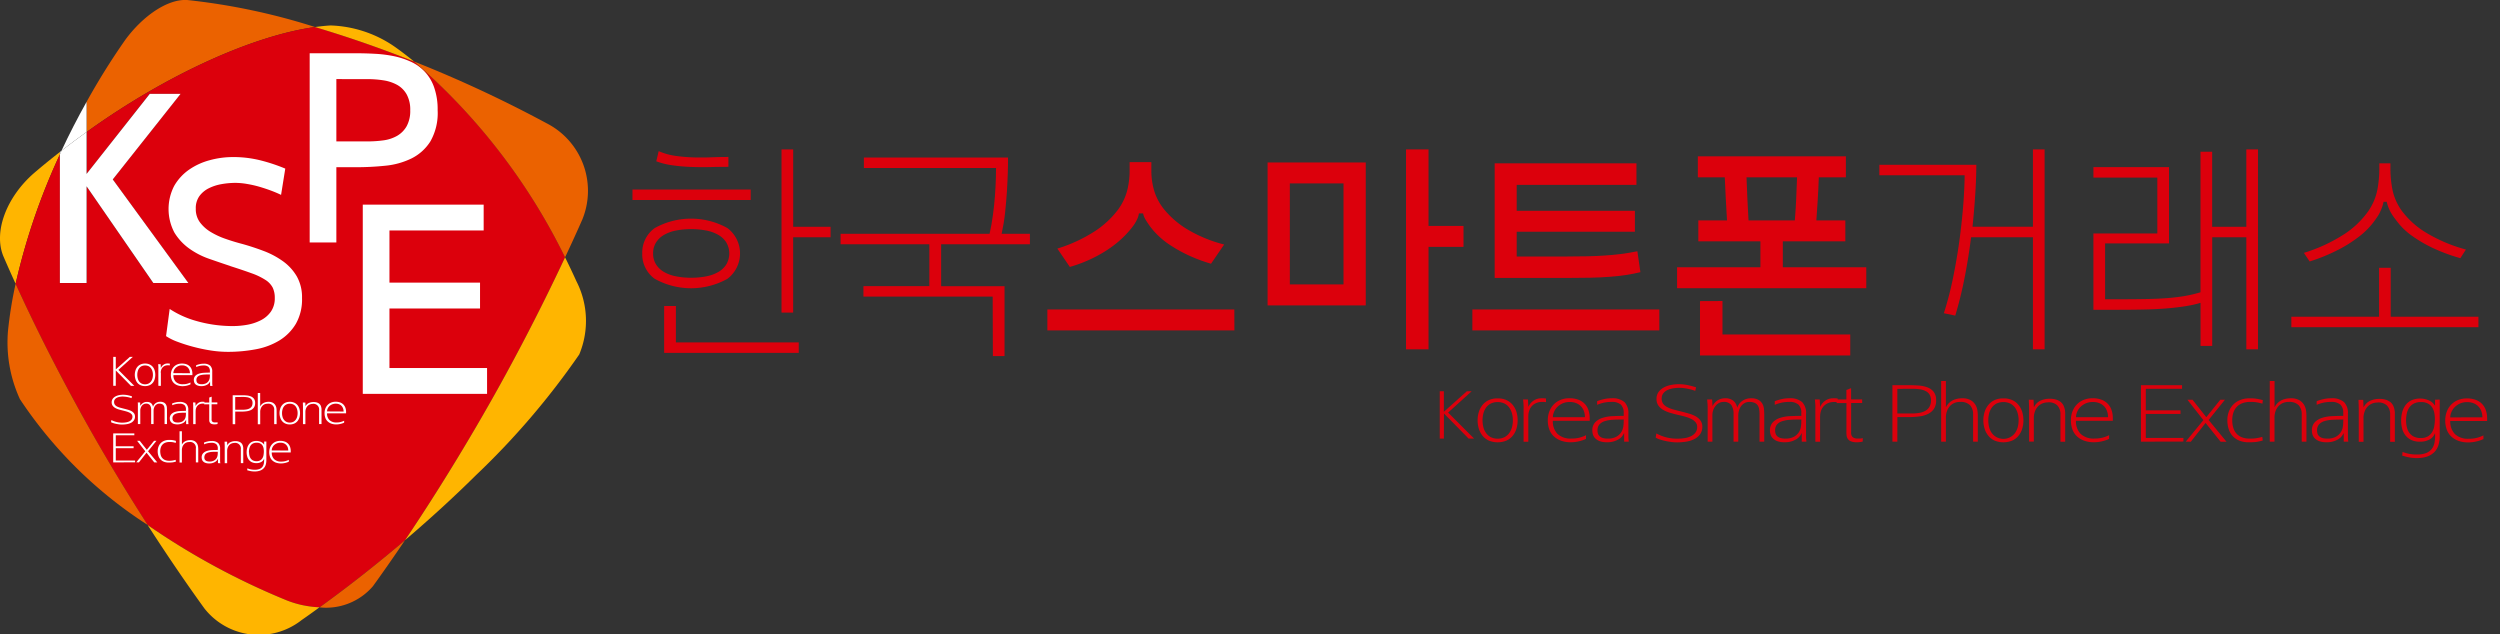 <svg xmlns="http://www.w3.org/2000/svg" xmlns:xlink="http://www.w3.org/1999/xlink" width="138" height="35" viewBox="0 0 138 35">
  <rect x="0" y="0" width="138" height="35" fill="#333333" stroke="none"/>
  <defs>
    <clipPath id="clip-path">
      <rect id="사각형_5" data-name="사각형 5" width="138" height="35" transform="translate(0 0)" fill="none"/>
    </clipPath>
  </defs>
  <g id="그룹_39" data-name="그룹 39" transform="translate(0 0)">
    <path id="패스_1" data-name="패스 1" d="M135.391,38.972h-.227V36.358h.227v1.133l1.268-1.133h.266l-1.3,1.176,1.435,1.438h-.3l-1.364-1.387Z" transform="translate(-55.69 -14.76)" fill="#dc000c"/>
    <g id="그룹_2" data-name="그룹 2" transform="translate(0 0)">
      <g id="그룹_1" data-name="그룹 1" clip-path="url(#clip-path)">
        <path id="패스_2" data-name="패스 2" d="M140.207,37.6a1.149,1.149,0,0,1,.5.1.981.981,0,0,1,.342.273,1.149,1.149,0,0,1,.2.387,1.641,1.641,0,0,1,.062.449,1.67,1.67,0,0,1-.062.452,1.152,1.152,0,0,1-.2.39.985.985,0,0,1-.342.272,1.283,1.283,0,0,1-1,0,.977.977,0,0,1-.342-.272,1.178,1.178,0,0,1-.2-.39,1.584,1.584,0,0,1-.064-.452,1.557,1.557,0,0,1,.064-.449,1.175,1.175,0,0,1,.2-.387.974.974,0,0,1,.342-.273,1.147,1.147,0,0,1,.5-.1m.84,1.209a1.452,1.452,0,0,0-.049-.378,1.012,1.012,0,0,0-.151-.324.752.752,0,0,0-.261-.222.9.9,0,0,0-.757,0,.741.741,0,0,0-.259.222.939.939,0,0,0-.15.324,1.544,1.544,0,0,0,0,.76.928.928,0,0,0,.15.323.764.764,0,0,0,.259.226.882.882,0,0,0,.757,0,.776.776,0,0,0,.261-.226,1,1,0,0,0,.151-.323,1.465,1.465,0,0,0,.049-.382" transform="translate(-57.537 -15.609)" fill="#dc000c"/>
        <path id="패스_3" data-name="패스 3" d="M143.67,38.593v1.4h-.26V38.168a2.291,2.291,0,0,0-.005-.263q-.011-.127-.021-.246h.266l.021.395h.011a.764.764,0,0,1,.1-.163.719.719,0,0,1,.151-.147.752.752,0,0,1,.46-.149l.108,0c.043,0,.091.006.147.013v.2a.972.972,0,0,0-.117-.013l-.107,0a.791.791,0,0,0-.295.054.68.68,0,0,0-.4.408.9.9,0,0,0-.058.335" transform="translate(-59.308 -15.609)" fill="#dc000c"/>
        <path id="패스_4" data-name="패스 4" d="M147.815,39.837a1.8,1.8,0,0,1-.383.13,1.91,1.91,0,0,1-.446.054,1.558,1.558,0,0,1-.561-.091,1.146,1.146,0,0,1-.4-.249.979.979,0,0,1-.239-.381,1.444,1.444,0,0,1-.079-.489,1.374,1.374,0,0,1,.089-.5,1.137,1.137,0,0,1,.248-.385,1.091,1.091,0,0,1,.376-.247,1.293,1.293,0,0,1,.477-.087,1.375,1.375,0,0,1,.5.082.9.9,0,0,1,.556.58,1.386,1.386,0,0,1,.067.443v.14h-2.034a.986.986,0,0,0,.256.722,1.04,1.04,0,0,0,.772.258,1.682,1.682,0,0,0,.481-.06,1.98,1.98,0,0,0,.323-.125Zm-.057-1.2a1.069,1.069,0,0,0-.046-.3.763.763,0,0,0-.147-.27.719.719,0,0,0-.26-.192.9.9,0,0,0-.386-.075.953.953,0,0,0-.4.079.964.964,0,0,0-.291.2.841.841,0,0,0-.181.275.761.761,0,0,0-.06.284Z" transform="translate(-60.269 -15.609)" fill="#dc000c"/>
        <path id="패스_5" data-name="패스 5" d="M151.659,39.989v-.463h-.012a.72.72,0,0,1-.331.352,1.174,1.174,0,0,1-.6.143,1.132,1.132,0,0,1-.42-.065.663.663,0,0,1-.247-.167.5.5,0,0,1-.117-.207.782.782,0,0,1-.029-.2.641.641,0,0,1,.157-.462.95.95,0,0,1,.4-.243,2.068,2.068,0,0,1,.537-.095c.195-.01.383-.016.568-.016h.069v-.15a.627.627,0,0,0-.159-.474.757.757,0,0,0-.52-.147,1.935,1.935,0,0,0-.407.04,2.207,2.207,0,0,0-.38.12v-.2a2.678,2.678,0,0,1,.366-.112,1.825,1.825,0,0,1,.42-.049,1.021,1.021,0,0,1,.722.209.854.854,0,0,1,.217.643v1.038c0,.1,0,.185,0,.263a1.484,1.484,0,0,0,.024.24Zm-.021-1.221h-.1c-.178,0-.347,0-.51.013a1.786,1.786,0,0,0-.43.073.654.654,0,0,0-.3.18.48.48,0,0,0-.109.334.507.507,0,0,0,.04.217.347.347,0,0,0,.118.137.518.518,0,0,0,.18.076,1.086,1.086,0,0,0,.224.022.967.967,0,0,0,.461-.095.743.743,0,0,0,.269-.233.773.773,0,0,0,.123-.292,1.6,1.6,0,0,0,.029-.278Z" transform="translate(-62.006 -15.609)" fill="#dc000c"/>
        <path id="패스_6" data-name="패스 6" d="M157.191,36.464a2.235,2.235,0,0,0-.373.03,1.147,1.147,0,0,0-.318.1.611.611,0,0,0-.221.182.462.462,0,0,0-.083.282.482.482,0,0,0,.076.278.617.617,0,0,0,.216.185,1.61,1.61,0,0,0,.342.136c.134.037.283.076.445.115.143.036.284.074.423.114a1.613,1.613,0,0,1,.374.152.84.84,0,0,1,.266.232.564.564,0,0,1,.1.344.691.691,0,0,1-.114.4.862.862,0,0,1-.305.269,1.49,1.49,0,0,1-.445.148,3.127,3.127,0,0,1-.538.044,2.433,2.433,0,0,1-.318-.022c-.111-.016-.22-.035-.327-.058a2.691,2.691,0,0,1-.3-.081,1.209,1.209,0,0,1-.226-.1l.036-.233a2.279,2.279,0,0,0,.487.2,2.383,2.383,0,0,0,.682.09,2.536,2.536,0,0,0,.4-.032,1.205,1.205,0,0,0,.346-.107.671.671,0,0,0,.245-.2.5.5,0,0,0,.094-.312.391.391,0,0,0-.079-.243.679.679,0,0,0-.216-.178,1.742,1.742,0,0,0-.321-.129c-.122-.037-.253-.071-.392-.1-.157-.036-.308-.076-.456-.118a1.823,1.823,0,0,1-.4-.164.847.847,0,0,1-.28-.248.616.616,0,0,1-.1-.362.64.64,0,0,1,.1-.364.84.84,0,0,1,.277-.255,1.323,1.323,0,0,1,.393-.147,2.15,2.15,0,0,1,.456-.048,2.37,2.37,0,0,1,.517.054c.159.037.306.075.438.115l-.042.2c-.049-.019-.107-.037-.172-.057s-.138-.037-.216-.054-.158-.031-.24-.041a1.808,1.808,0,0,0-.243-.016" transform="translate(-64.471 -15.056)" fill="#dc000c"/>
        <path id="패스_7" data-name="패스 7" d="M160.988,37.659l.021.363,0,.009a.812.812,0,0,1,.264-.311.739.739,0,0,1,.44-.125.664.664,0,0,1,.459.146.644.644,0,0,1,.2.377.779.779,0,0,1,.282-.38.817.817,0,0,1,.485-.143.781.781,0,0,1,.415.093.587.587,0,0,1,.217.226.79.79,0,0,1,.08.285c.009.1.014.192.014.271v1.519h-.26V38.471a1.631,1.631,0,0,0-.022-.274.517.517,0,0,0-.08-.213.4.4,0,0,0-.17-.138.7.7,0,0,0-.286-.05.541.541,0,0,0-.262.061.6.6,0,0,0-.192.165.738.738,0,0,0-.12.242,1.023,1.023,0,0,0-.042.288v1.436h-.26V38.453a.847.847,0,0,0-.12-.478.491.491,0,0,0-.438-.179.521.521,0,0,0-.243.058.616.616,0,0,0-.192.158.747.747,0,0,0-.128.233.86.86,0,0,0-.047.284v1.46h-.261V38.16c0-.092,0-.178-.008-.26s-.012-.163-.019-.241Z" transform="translate(-66.479 -15.609)" fill="#dc000c"/>
        <path id="패스_8" data-name="패스 8" d="M168.378,39.989v-.463h-.011a.72.72,0,0,1-.331.352,1.176,1.176,0,0,1-.6.143,1.135,1.135,0,0,1-.42-.065.661.661,0,0,1-.247-.167.5.5,0,0,1-.117-.207.809.809,0,0,1-.029-.2.639.639,0,0,1,.157-.462.954.954,0,0,1,.4-.243,2.064,2.064,0,0,1,.537-.095c.195-.01.385-.016.569-.016h.067v-.15a.62.62,0,0,0-.159-.474.751.751,0,0,0-.519-.147,1.926,1.926,0,0,0-.406.04,2.22,2.22,0,0,0-.381.12v-.2a2.777,2.777,0,0,1,.368-.112,1.824,1.824,0,0,1,.42-.049,1.019,1.019,0,0,1,.722.209.856.856,0,0,1,.217.643v1.038c0,.1,0,.185,0,.263a1.706,1.706,0,0,0,.023.24Zm-.022-1.221h-.1c-.178,0-.347,0-.509.013a1.791,1.791,0,0,0-.43.073.654.654,0,0,0-.3.18.479.479,0,0,0-.108.334.5.5,0,0,0,.041.217.344.344,0,0,0,.117.137.518.518,0,0,0,.18.076,1.082,1.082,0,0,0,.224.022.969.969,0,0,0,.462-.095.755.755,0,0,0,.269-.233.741.741,0,0,0,.121-.292,1.494,1.494,0,0,0,.029-.278Z" transform="translate(-68.921 -15.609)" fill="#dc000c"/>
        <path id="패스_9" data-name="패스 9" d="M171.139,38.593v1.4h-.261V38.168a2.164,2.164,0,0,0-.005-.263c-.006-.085-.013-.167-.021-.246h.266l.021.395h.011a.817.817,0,0,1,.1-.163.737.737,0,0,1,.151-.147.753.753,0,0,1,.2-.108.768.768,0,0,1,.256-.041l.109,0c.042,0,.09.006.146.013v.2A.961.961,0,0,0,172,37.8l-.107,0a.791.791,0,0,0-.295.054.691.691,0,0,0-.24.156.708.708,0,0,0-.159.252.927.927,0,0,0-.057.335" transform="translate(-70.67 -15.609)" fill="#dc000c"/>
        <path id="패스_10" data-name="패스 10" d="M173.441,38.986v-1.52H172.9v-.2h.538v-.524l.26-.1v.62h.611v.2H173.7v1.621a.327.327,0,0,0,.091.267.443.443,0,0,0,.274.073c.049,0,.1,0,.142,0a.432.432,0,0,0,.134-.028v.193a1.264,1.264,0,0,1-.323.04.82.82,0,0,1-.341-.057.369.369,0,0,1-.171-.147.48.48,0,0,1-.06-.2c-.006-.075-.008-.153-.008-.232" transform="translate(-71.518 -15.215)" fill="#dc000c"/>
        <path id="패스_11" data-name="패스 11" d="M178.421,39.476h-.271V36.358h.9q.291,0,.565.02a1.6,1.6,0,0,1,.485.107.776.776,0,0,1,.337.253.752.752,0,0,1,.125.457.822.822,0,0,1-.125.475.84.84,0,0,1-.335.28,1.49,1.49,0,0,1-.476.133,4.359,4.359,0,0,1-.551.035h-.651Zm0-2.916v1.358h.808a2.351,2.351,0,0,0,.428-.036.987.987,0,0,0,.331-.122.572.572,0,0,0,.214-.225.7.7,0,0,0,.076-.34.585.585,0,0,0-.079-.32.531.531,0,0,0-.219-.194,1.045,1.045,0,0,0-.334-.1,3.323,3.323,0,0,0-.417-.025Z" transform="translate(-73.688 -15.095)" fill="#dc000c"/>
        <path id="패스_12" data-name="패스 12" d="M183,35.961v1.433h.011a.86.86,0,0,1,.373-.369,1.175,1.175,0,0,1,.509-.108.909.909,0,0,1,.492.113.745.745,0,0,1,.259.27.866.866,0,0,1,.1.318,2.346,2.346,0,0,1,.018.261v1.433h-.26V37.82a.743.743,0,0,0-.168-.521.726.726,0,0,0-.557-.181.775.775,0,0,0-.329.067.694.694,0,0,0-.245.186.809.809,0,0,0-.151.274,1.028,1.028,0,0,0-.052.328v1.338h-.261v-3.35Z" transform="translate(-75.587 -14.931)" fill="#dc000c"/>
        <path id="패스_13" data-name="패스 13" d="M187.817,37.6a1.142,1.142,0,0,1,.5.1.943.943,0,0,1,.342.273,1.109,1.109,0,0,1,.2.387,1.6,1.6,0,0,1,.063.449,1.625,1.625,0,0,1-.063.452,1.113,1.113,0,0,1-.2.39.946.946,0,0,1-.342.272,1.282,1.282,0,0,1-1,0,.975.975,0,0,1-.341-.272,1.146,1.146,0,0,1-.2-.39,1.585,1.585,0,0,1-.066-.452,1.558,1.558,0,0,1,.066-.449,1.143,1.143,0,0,1,.2-.387.971.971,0,0,1,.341-.273,1.15,1.15,0,0,1,.5-.1m.84,1.209a1.477,1.477,0,0,0-.049-.378,1.037,1.037,0,0,0-.151-.324.759.759,0,0,0-.262-.222.9.9,0,0,0-.756,0,.739.739,0,0,0-.26.222.95.95,0,0,0-.15.324,1.582,1.582,0,0,0,0,.76.939.939,0,0,0,.15.323.762.762,0,0,0,.26.226.8.8,0,0,0,1.017-.226,1.025,1.025,0,0,0,.151-.323,1.49,1.49,0,0,0,.049-.382" transform="translate(-77.229 -15.609)" fill="#dc000c"/>
        <path id="패스_14" data-name="패스 14" d="M191.253,37.693l.016.4h.01a.748.748,0,0,1,.355-.351,1.209,1.209,0,0,1,.511-.105,1.16,1.16,0,0,1,.371.053.752.752,0,0,1,.244.133.572.572,0,0,1,.144.186.879.879,0,0,1,.071.209,1.092,1.092,0,0,1,.023.2c0,.062,0,.116,0,.161v1.432h-.261V38.516a.7.7,0,0,0-.178-.516.682.682,0,0,0-.531-.163.841.841,0,0,0-.337.081.688.688,0,0,0-.236.192.836.836,0,0,0-.141.27,1.015,1.015,0,0,0-.047.3v1.323h-.261v-1.88l-.016-.434Z" transform="translate(-79 -15.626)" fill="#dc000c"/>
        <path id="패스_15" data-name="패스 15" d="M197.062,39.837a1.815,1.815,0,0,1-.383.13,1.909,1.909,0,0,1-.445.054,1.562,1.562,0,0,1-.562-.091,1.143,1.143,0,0,1-.4-.249.981.981,0,0,1-.24-.381,1.46,1.46,0,0,1-.079-.489,1.35,1.35,0,0,1,.089-.5,1.119,1.119,0,0,1,.248-.385,1.078,1.078,0,0,1,.376-.247,1.294,1.294,0,0,1,.477-.087,1.373,1.373,0,0,1,.5.082.932.932,0,0,1,.35.229.942.942,0,0,1,.206.35,1.371,1.371,0,0,1,.067.443v.14h-2.033a.979.979,0,0,0,.256.722,1.04,1.04,0,0,0,.772.258,1.683,1.683,0,0,0,.479-.06,2.056,2.056,0,0,0,.323-.125Zm-.057-1.2a1.051,1.051,0,0,0-.047-.3.76.76,0,0,0-.145-.27.736.736,0,0,0-.261-.192.9.9,0,0,0-.386-.075.947.947,0,0,0-.4.079.984.984,0,0,0-.293.2.837.837,0,0,0-.179.275.737.737,0,0,0-.059.284Z" transform="translate(-80.639 -15.609)" fill="#dc000c"/>
        <path id="패스_16" data-name="패스 16" d="M201.546,39.476V36.358h2.269v.2h-2v1.188h1.914v.2h-1.914v1.324h2.076v.2Z" transform="translate(-83.366 -15.096)" fill="#dc000c"/>
        <path id="패스_17" data-name="패스 17" d="M205.759,40.046l.976-1.189-.882-1.125h.282l.761.963.772-.963h.255l-.9,1.116.986,1.2h-.324l-.83-1.037-.813,1.037Z" transform="translate(-85.108 -15.666)" fill="#dc000c"/>
        <path id="패스_18" data-name="패스 18" d="M211.638,37.691l-.021.2a2.73,2.73,0,0,0-.3-.071,2.2,2.2,0,0,0-.365-.025,1.207,1.207,0,0,0-.456.077.8.8,0,0,0-.311.212.866.866,0,0,0-.177.319,1.32,1.32,0,0,0-.057.395,1.508,1.508,0,0,0,.047.387.864.864,0,0,0,.159.325.775.775,0,0,0,.3.226,1.112,1.112,0,0,0,.461.084,2.25,2.25,0,0,0,.392-.027c.1-.018.2-.041.3-.069l.026.2A2.856,2.856,0,0,1,211.3,40a3.221,3.221,0,0,1-.43.023,1.367,1.367,0,0,1-.537-.095,1,1,0,0,1-.367-.258,1.052,1.052,0,0,1-.214-.386,1.584,1.584,0,0,1-.07-.481,1.313,1.313,0,0,1,.086-.485,1.115,1.115,0,0,1,.245-.382,1.1,1.1,0,0,1,.387-.25,1.377,1.377,0,0,1,.507-.089,2.239,2.239,0,0,1,.475.039c.115.024.2.044.256.058" transform="translate(-86.731 -15.609)" fill="#dc000c"/>
        <path id="패스_19" data-name="패스 19" d="M213.939,35.961v1.433h.011a.853.853,0,0,1,.372-.369,1.178,1.178,0,0,1,.508-.108.911.911,0,0,1,.493.113.743.743,0,0,1,.258.27.9.9,0,0,1,.1.318,2.345,2.345,0,0,1,.018.261v1.433h-.26V37.82a.738.738,0,0,0-.168-.521.728.728,0,0,0-.558-.181.768.768,0,0,0-.328.067.694.694,0,0,0-.245.186.81.81,0,0,0-.152.274,1.045,1.045,0,0,0-.052.328v1.338h-.262v-3.35Z" transform="translate(-88.384 -14.931)" fill="#dc000c"/>
        <path id="패스_20" data-name="패스 20" d="M219.4,39.989v-.463h-.011a.729.729,0,0,1-.331.352,1.173,1.173,0,0,1-.6.143,1.13,1.13,0,0,1-.42-.065.657.657,0,0,1-.248-.167.506.506,0,0,1-.118-.207.8.8,0,0,1-.027-.2.643.643,0,0,1,.155-.462.964.964,0,0,1,.4-.243,2.082,2.082,0,0,1,.537-.095c.2-.01.385-.016.569-.016h.068v-.15a.623.623,0,0,0-.16-.474.752.752,0,0,0-.519-.147,1.949,1.949,0,0,0-.408.04,2.207,2.207,0,0,0-.38.12v-.2a2.742,2.742,0,0,1,.367-.112,1.825,1.825,0,0,1,.42-.049,1.022,1.022,0,0,1,.722.209.856.856,0,0,1,.216.643v1.038c0,.1,0,.185,0,.263a1.553,1.553,0,0,0,.023.24Zm-.021-1.221h-.1q-.265,0-.508.013a1.8,1.8,0,0,0-.432.073.653.653,0,0,0-.3.18.48.48,0,0,0-.11.334.525.525,0,0,0,.04.217.354.354,0,0,0,.119.137.51.51,0,0,0,.179.076,1.1,1.1,0,0,0,.225.022.968.968,0,0,0,.461-.095.734.734,0,0,0,.269-.233.756.756,0,0,0,.124-.292,1.718,1.718,0,0,0,.028-.278Z" transform="translate(-90.027 -15.609)" fill="#dc000c"/>
        <path id="패스_21" data-name="패스 21" d="M228.166,37.673V39.7a1.629,1.629,0,0,1-.066.473.956.956,0,0,1-.213.38,1.044,1.044,0,0,1-.391.255,1.707,1.707,0,0,1-.593.092,2.12,2.12,0,0,1-.49-.051,3.146,3.146,0,0,1-.318-.086l.021-.2a2.273,2.273,0,0,0,.345.1,2.135,2.135,0,0,0,.449.04,1.358,1.358,0,0,0,.513-.083.724.724,0,0,0,.314-.236.83.83,0,0,0,.147-.367,2.253,2.253,0,0,0,.026-.478H227.9a.639.639,0,0,1-.3.337,1.04,1.04,0,0,1-.505.12,1.118,1.118,0,0,1-.512-.1.9.9,0,0,1-.325-.272,1.072,1.072,0,0,1-.172-.372,1.739,1.739,0,0,1-.049-.409,1.82,1.82,0,0,1,.062-.488,1.139,1.139,0,0,1,.19-.389.866.866,0,0,1,.327-.259,1.213,1.213,0,0,1,.959.012A.736.736,0,0,1,227.9,38h.01v-.323Zm-1.856,1.156a1.585,1.585,0,0,0,.038.351.891.891,0,0,0,.131.31.679.679,0,0,0,.247.22.814.814,0,0,0,.392.084.743.743,0,0,0,.4-.095.685.685,0,0,0,.234-.24.917.917,0,0,0,.113-.318,2.329,2.329,0,0,0,.033-.322,1.879,1.879,0,0,0-.026-.386.9.9,0,0,0-.116-.322.626.626,0,0,0-.238-.219.781.781,0,0,0-.381-.082.828.828,0,0,0-.422.095.717.717,0,0,0-.252.243.991.991,0,0,0-.121.328,1.843,1.843,0,0,0-.033.353" transform="translate(-93.494 -15.615)" fill="#dc000c"/>
        <path id="패스_22" data-name="패스 22" d="M232.3,39.85a1.847,1.847,0,0,1-.383.131,1.933,1.933,0,0,1-.446.054,1.577,1.577,0,0,1-.561-.09,1.148,1.148,0,0,1-.4-.25.98.98,0,0,1-.239-.381,1.446,1.446,0,0,1-.079-.489,1.337,1.337,0,0,1,.09-.5,1.141,1.141,0,0,1,.247-.385,1.091,1.091,0,0,1,.376-.247,1.291,1.291,0,0,1,.477-.086,1.382,1.382,0,0,1,.5.082.907.907,0,0,1,.555.58,1.37,1.37,0,0,1,.068.443v.14H230.47a.983.983,0,0,0,.256.722,1.038,1.038,0,0,0,.771.258,1.675,1.675,0,0,0,.481-.06,1.956,1.956,0,0,0,.322-.125Zm-.057-1.2a1.068,1.068,0,0,0-.047-.3.767.767,0,0,0-.147-.27.731.731,0,0,0-.261-.193.9.9,0,0,0-.386-.075.932.932,0,0,0-.694.283.862.862,0,0,0-.179.275.751.751,0,0,0-.06.284Z" transform="translate(-95.215 -15.614)" fill="#dc000c"/>
        <path id="패스_23" data-name="패스 23" d="M222.288,37.706l.016.4h.01a.751.751,0,0,1,.355-.35,1.207,1.207,0,0,1,.512-.105,1.17,1.17,0,0,1,.37.052.766.766,0,0,1,.245.133.583.583,0,0,1,.144.187.894.894,0,0,1,.07.209,1.142,1.142,0,0,1,.023.2c0,.061,0,.115,0,.16V40.02h-.26V38.53a.7.7,0,0,0-.178-.516.683.683,0,0,0-.532-.163.829.829,0,0,0-.337.081.7.7,0,0,0-.237.192.831.831,0,0,0-.14.27,1,1,0,0,0-.047.3V40.02h-.262V38.141l-.015-.435Z" transform="translate(-91.837 -15.632)" fill="#dc000c"/>
        <path id="패스_24" data-name="패스 24" d="M59.541,16.316h6.525v.578H59.541Zm.539,3.528a1.666,1.666,0,0,1,.688-1.4,4.126,4.126,0,0,1,4.014,0,1.756,1.756,0,0,1,0,2.8,4.126,4.126,0,0,1-4.014,0,1.665,1.665,0,0,1-.688-1.4m.6,0a1.108,1.108,0,0,0,.159.6,1.259,1.259,0,0,0,.44.422,2.131,2.131,0,0,0,.668.242,4.173,4.173,0,0,0,.827.077,4.239,4.239,0,0,0,.84-.077,2.122,2.122,0,0,0,.668-.242,1.253,1.253,0,0,0,.442-.422,1.207,1.207,0,0,0,0-1.2,1.243,1.243,0,0,0-.442-.422,2.123,2.123,0,0,0-.668-.243,4.284,4.284,0,0,0-.84-.077,4.218,4.218,0,0,0-.827.077,2.132,2.132,0,0,0-.668.243,1.249,1.249,0,0,0-.44.422,1.106,1.106,0,0,0-.159.6m4.156-4.781q-.468,0-1,.013t-1.056-.007a9.618,9.618,0,0,1-1.026-.089,4.157,4.157,0,0,1-.9-.223l.134-.561a3.444,3.444,0,0,0,.934.263,8.649,8.649,0,0,0,1.014.084c.34.009.673.006,1-.007s.627-.018.9-.018Zm-2.9,7.682v2.008h6.782v.578H61.289V22.744Zm5.832.363V14.1h.644v4.274h2.064v.578H68.41v4.156Z" transform="translate(-24.628 -5.854)" fill="#dc000c"/>
        <path id="패스_25" data-name="패스 25" d="M87.525,22.547H80.391v-.578h3.638V19.656h-4.9v-.579h8.226c.073-.324.135-.669.184-1.036s.086-.718.111-1.054.041-.641.049-.915.013-.481.013-.626H80.416v-.578h7.956c0,.232,0,.509-.012.835s-.025.675-.049,1.046-.06.757-.1,1.155-.11.79-.191,1.175h1.56v.579h-4.9v2.314h3.5v3.856h-.644Z" transform="translate(-32.729 -6.173)" fill="#dc000c"/>
        <path id="패스_26" data-name="패스 26" d="M108.925,24.595H98.6V23.437h10.321Zm-5.271-6.459a1.176,1.176,0,0,1-.123.375,2.163,2.163,0,0,1-.208.336,5.444,5.444,0,0,1-.431.5,5.623,5.623,0,0,1-.682.594,6.982,6.982,0,0,1-1,.613,7.62,7.62,0,0,1-1.37.536l-.688-1.012a8.278,8.278,0,0,0,2.113-.987,5.1,5.1,0,0,0,1.2-1.115,3.1,3.1,0,0,0,.546-1.122,4.509,4.509,0,0,0,.13-1.007v-.54h1.2v.541a3.919,3.919,0,0,0,.141.983,3.023,3.023,0,0,0,.571,1.092,4.979,4.979,0,0,0,1.217,1.059,7.59,7.59,0,0,0,2.089.871l-.724,1.06a8.582,8.582,0,0,1-1.3-.49,7.937,7.937,0,0,1-.966-.544,4.379,4.379,0,0,1-.676-.543,4.2,4.2,0,0,1-.43-.491c-.081-.112-.159-.228-.233-.349a1.141,1.141,0,0,1-.147-.362Z" transform="translate(-40.786 -6.356)" fill="#dc000c"/>
        <path id="패스_27" data-name="패스 27" d="M119.329,14.821h5.419v7.89h-5.419Zm4.19,1.157h-2.962v5.576h2.962Zm3.452,9.159V14.1h1.242v4.226h1.93v1.156h-1.93v5.656Z" transform="translate(-49.358 -5.854)" fill="#dc000c"/>
        <path id="패스_28" data-name="패스 28" d="M148.927,24.64H138.606V23.483h10.321Zm-1.044-3.214q-.381.09-.793.154t-.9.1c-.328.025-.685.043-1.076.051s-.82.013-1.295.013h-3.981V15.417h7.826v1.19h-6.61v1.43h6.524v1.157h-6.524v1.366h2.776q.626,0,1.136-.012t.965-.043c.3-.02.6-.048.884-.084s.586-.087.9-.15Z" transform="translate(-57.332 -6.401)" fill="#dc000c"/>
        <path id="패스_29" data-name="패스 29" d="M163.713,19.449v1.43h4.608v1.156H157.876V20.879h4.6v-1.43h-3.427V18.292h1.584c-.025-.384-.047-.777-.067-1.183s-.04-.8-.056-1.195h-1.487V14.757h8.171v1.157H165.7c-.016.453-.036.878-.061,1.273s-.049.765-.074,1.105h1.6v1.157Zm-3.33,3.294v1.848h7.053v1.157h-8.295v-3Zm1.326-6.828q.025.587.049,1.195c.016.406.037.8.062,1.183h2.556q.048-.561.074-1.144t.049-1.233Z" transform="translate(-65.302 -6.127)" fill="#dc000c"/>
        <path id="패스_30" data-name="패스 30" d="M180.478,23.145a18.822,18.822,0,0,0,.528-2.059q.222-1.107.357-2.156t.2-1.955q.061-.908.061-1.448h-4.706V14.95h5.351q0,.733-.056,1.6c-.038.58-.087,1.187-.153,1.821h3.335V14.1h.644V25.138h-.644V18.951h-3.415q-.135,1.094-.349,2.194t-.523,2.13Z" transform="translate(-73.177 -5.854)" fill="#dc000c"/>
        <path id="패스_31" data-name="패스 31" d="M200.6,18.742V15.657h-3.527v-.578h4.173v4.21h-3.528v3.084h.77q.858,0,1.533-.013c.448-.008.851-.027,1.206-.057s.674-.071.956-.122a7.068,7.068,0,0,0,.8-.194V14.229h.644v4.144h1.886V14.1h.644V25.138h-.644V18.951H203.63v6h-.644V22.57a5.527,5.527,0,0,1-.743.171q-.4.068-.926.119t-1.22.073q-.692.019-1.625.02h-1.4V18.742Z" transform="translate(-81.516 -5.854)" fill="#dc000c"/>
        <path id="패스_32" data-name="패스 32" d="M215.7,24.463v-.578h4.842v-2.7h.643v2.7h4.842v.578Zm5.09-6.923a2.23,2.23,0,0,1-.122.405,2.347,2.347,0,0,1-.184.367,5.581,5.581,0,0,1-.345.476,4.225,4.225,0,0,1-.662.643,7.359,7.359,0,0,1-1.107.715,10,10,0,0,1-1.659.688l-.318-.475a8.885,8.885,0,0,0,2.273-1.061,4.893,4.893,0,0,0,1.252-1.2,3.171,3.171,0,0,0,.529-1.217,6.329,6.329,0,0,0,.11-1.118v-.347h.613v.347a5.984,5.984,0,0,0,.111,1.106,3.024,3.024,0,0,0,.528,1.184,4.664,4.664,0,0,0,1.254,1.146,8.588,8.588,0,0,0,2.273.977l-.307.476a9.657,9.657,0,0,1-1.622-.611,7.5,7.5,0,0,1-1.075-.643,3.851,3.851,0,0,1-.657-.6c-.154-.189-.282-.356-.381-.5a2.3,2.3,0,0,1-.331-.76Z" transform="translate(-89.218 -6.401)" fill="#dc000c"/>
        <path id="패스_33" data-name="패스 33" d="M3.306,14.345c-.5.391-.992.789-1.475,1.206C.336,16.882-.369,18.775.192,20.115c.208.481.433.987.67,1.506a35.721,35.721,0,0,1,2.444-7.143Z" transform="translate(0 -5.956)" fill="#ffb500"/>
        <path id="패스_34" data-name="패스 34" d="M20.759,1.491A35.6,35.6,0,0,0,13.7,0c-1.1-.06-2.461.9-3.414,2.2A37.831,37.831,0,0,0,8.15,5.623V7.286C12.642,4.06,17.4,1.958,20.759,1.491" transform="translate(-3.371 0)" fill="#eb6200"/>
        <path id="패스_35" data-name="패스 35" d="M23.465,4.454c-1.408-.559-2.788-1.056-4.1-1.477Q18.66,2.747,18,2.55c-3.364.467-8.118,2.569-12.609,5.794V10.66L8.868,6.24h1.7l-3.74,4.722L11,16.685H9.07L5.387,11.341v5.343H3.914v-7.1A35.721,35.721,0,0,0,1.47,16.724c1,2.209,2.271,4.753,3.865,7.614,1.061,1.906,2.225,3.838,3.425,5.7a40.225,40.225,0,0,0,7.721,4.18,5.5,5.5,0,0,0,1.767.365c1.637-1.18,3.224-2.435,4.716-3.707,1.225-1.816,2.555-3.915,3.967-6.328,1.742-2.974,3.424-6.2,4.869-9.287a33.985,33.985,0,0,0-8.335-10.81" transform="translate(-0.608 -1.059)" fill="#dc000c"/>
        <path id="패스_36" data-name="패스 36" d="M5.728,14.222c-.03.023-.059.049-.09.073v.133c.032-.068.057-.137.09-.205" transform="translate(-2.332 -5.905)" fill="#fff"/>
        <path id="패스_37" data-name="패스 37" d="M7.174,11.277V9.614c-.494.885-.96,1.785-1.383,2.695.457-.357.919-.7,1.383-1.032" transform="translate(-2.395 -3.992)" fill="#fff"/>
        <path id="패스_38" data-name="패스 38" d="M5.638,12.2v7.1H7.111V13.962L10.795,19.3h1.934L8.556,13.583,12.3,8.86h-1.7L7.111,13.28V10.964c-.464.333-.926.674-1.383,1.032-.032.068-.058.137-.09.205" transform="translate(-2.332 -3.679)" fill="#fff"/>
        <path id="패스_39" data-name="패스 39" d="M19.175,20.84c-.366-.12-.751-.253-1.155-.393a4.319,4.319,0,0,1-1.106-.567A3.034,3.034,0,0,1,16.092,19a2.784,2.784,0,0,1-.014-2.584,2.778,2.778,0,0,1,.816-.891A3.648,3.648,0,0,1,18.035,15a4.848,4.848,0,0,1,1.285-.174,6.131,6.131,0,0,1,1.553.19,9.605,9.605,0,0,1,1.336.447l-.232,1.451c-.144-.071-.318-.146-.52-.223s-.416-.148-.643-.216a6.048,6.048,0,0,0-.694-.161,3.878,3.878,0,0,0-.671-.063,4.419,4.419,0,0,0-.752.068,2.551,2.551,0,0,0-.707.228,1.441,1.441,0,0,0-.52.432,1.135,1.135,0,0,0-.2.7,1.219,1.219,0,0,0,.23.751,2.071,2.071,0,0,0,.592.53,4.22,4.22,0,0,0,.816.379q.456.16.918.28.606.168,1.2.394a4.6,4.6,0,0,1,1.062.568,2.72,2.72,0,0,1,.758.832,2.343,2.343,0,0,1,.288,1.2,2.718,2.718,0,0,1-.339,1.415,2.69,2.69,0,0,1-.9.915,3.849,3.849,0,0,1-1.306.492,8.294,8.294,0,0,1-1.567.143,6.277,6.277,0,0,1-.925-.075,9.246,9.246,0,0,1-.953-.2,8.621,8.621,0,0,1-.867-.274,3.041,3.041,0,0,1-.649-.319l.2-1.5a5.218,5.218,0,0,0,1.445.656,7.269,7.269,0,0,0,1.862.287,4.619,4.619,0,0,0,.924-.061,2.727,2.727,0,0,0,.8-.258,1.507,1.507,0,0,0,.562-.485,1.28,1.28,0,0,0,.209-.744,1.3,1.3,0,0,0-.114-.57,1.132,1.132,0,0,0-.4-.426,3.629,3.629,0,0,0-.757-.365c-.319-.116-.713-.25-1.185-.4" transform="translate(-6.462 -6.156)" fill="#fff"/>
        <path id="패스_40" data-name="패스 40" d="M30.626,15.472H29.153V5.027h2.571c.347,0,.7.01,1.062.031a6.941,6.941,0,0,1,1.04.135,4.321,4.321,0,0,1,.931.311,2.4,2.4,0,0,1,1.272,1.422,3.68,3.68,0,0,1,.188,1.247,3.153,3.153,0,0,1-.4,1.718,2.6,2.6,0,0,1-1.047.944,4.2,4.2,0,0,1-1.444.4,15.274,15.274,0,0,1-1.6.082h-1.1Zm0-9.019V9.893h1.719a6.413,6.413,0,0,0,.889-.06,2.071,2.071,0,0,0,.751-.251,1.427,1.427,0,0,0,.519-.525,1.743,1.743,0,0,0,.2-.883,1.744,1.744,0,0,0-.2-.882,1.376,1.376,0,0,0-.519-.518,2.278,2.278,0,0,0-.751-.251,5.676,5.676,0,0,0-.889-.068Z" transform="translate(-12.059 -2.087)" fill="#fff"/>
        <path id="패스_41" data-name="패스 41" d="M34.15,29.76V19.315h6.673v1.426h-5.2V23.62h5v1.428h-5v3.286h5.388V29.76Z" transform="translate(-14.125 -8.019)" fill="#fff"/>
        <path id="패스_42" data-name="패스 42" d="M35.123,4.389c-.389-.315-.776-.613-1.161-.877A6.585,6.585,0,0,0,30.516,2.4c-.276.016-.564.046-.862.088q.665.2,1.369.426c1.312.422,2.693.918,4.1,1.477" transform="translate(-12.266 -0.995)" fill="#ffb500"/>
        <path id="패스_43" data-name="패스 43" d="M13.9,49.557c1.037,1.612,2.1,3.174,3.143,4.616a3.82,3.82,0,0,0,5.364.626c.33-.227.656-.462.982-.7a5.527,5.527,0,0,1-1.767-.365A40.227,40.227,0,0,1,13.9,49.557" transform="translate(-5.751 -20.576)" fill="#ffb500"/>
        <path id="패스_44" data-name="패스 44" d="M46.962,24.29c-1.444,3.085-3.127,6.312-4.869,9.287-1.411,2.414-2.741,4.512-3.966,6.328,1.407-1.2,2.732-2.415,3.918-3.59a42.472,42.472,0,0,0,5.7-6.663,4.8,4.8,0,0,0-.155-4.04c-.2-.443-.409-.883-.626-1.321" transform="translate(-15.771 -10.085)" fill="#ffb500"/>
        <path id="패스_45" data-name="패스 45" d="M47.316,16.616c.329-.7.65-1.4.951-2.085a4.184,4.184,0,0,0-1.975-5.318,69.258,69.258,0,0,0-7.311-3.406,33.993,33.993,0,0,1,8.335,10.81" transform="translate(-16.124 -2.411)" fill="#eb6200"/>
        <path id="패스_46" data-name="패스 46" d="M1.16,26.787a22.435,22.435,0,0,0-.42,2.594A7.487,7.487,0,0,0,1.4,33.16,24.081,24.081,0,0,0,8.451,40.1c-1.2-1.864-2.364-3.8-3.426-5.7C3.432,31.54,2.165,29,1.16,26.787" transform="translate(-0.298 -11.122)" fill="#eb6200"/>
        <path id="패스_47" data-name="패스 47" d="M33.026,53.535c.56-.774,1.155-1.625,1.774-2.544-1.492,1.272-3.08,2.527-4.716,3.707a3.411,3.411,0,0,0,2.942-1.163" transform="translate(-12.444 -21.171)" fill="#eb6200"/>
        <path id="패스_48" data-name="패스 48" d="M10.8,35.28h-.14v-1.6h.14v.694l.78-.694h.163l-.8.72.881.883h-.185l-.839-.851Z" transform="translate(-4.409 -13.982)" fill="#fff"/>
        <path id="패스_49" data-name="패스 49" d="M13.256,34.316a.569.569,0,0,1,.257.053.5.5,0,0,1,.176.139.561.561,0,0,1,.1.2.854.854,0,0,1,0,.461.56.56,0,0,1-.1.2.493.493,0,0,1-.176.139.643.643,0,0,1-.515,0,.481.481,0,0,1-.175-.139.58.58,0,0,1-.1-.2.785.785,0,0,1,0-.461.582.582,0,0,1,.1-.2A.487.487,0,0,1,13,34.369a.573.573,0,0,1,.257-.053m.432.62a.725.725,0,0,0-.026-.192.5.5,0,0,0-.079-.166.4.4,0,0,0-.133-.115.472.472,0,0,0-.39,0,.4.4,0,0,0-.133.115.469.469,0,0,0-.076.166.75.75,0,0,0-.025.192.771.771,0,0,0,.025.2.5.5,0,0,0,.076.167.4.4,0,0,0,.133.114.445.445,0,0,0,.39,0,.392.392,0,0,0,.133-.114.526.526,0,0,0,.079-.167.746.746,0,0,0,.026-.2" transform="translate(-5.248 -14.248)" fill="#fff"/>
        <path id="패스_50" data-name="패스 50" d="M15.039,34.83v.716H14.9v-.934a1.259,1.259,0,0,0,0-.134c0-.044-.008-.086-.011-.126h.137l.011.2h.006a.306.306,0,0,1,.05-.083.334.334,0,0,1,.078-.077.417.417,0,0,1,.1-.057.36.36,0,0,1,.13-.022h.058l.074.007v.1l-.061-.008h-.055a.441.441,0,0,0-.151.027.381.381,0,0,0-.123.081.376.376,0,0,0-.082.13.473.473,0,0,0-.029.173" transform="translate(-6.159 -14.248)" fill="#fff"/>
        <path id="패스_51" data-name="패스 51" d="M17.166,35.465a1.024,1.024,0,0,1-.427.1.814.814,0,0,1-.287-.047.568.568,0,0,1-.205-.127.513.513,0,0,1-.123-.2.712.712,0,0,1-.04-.251.694.694,0,0,1,.045-.254.584.584,0,0,1,.128-.2.547.547,0,0,1,.192-.126.656.656,0,0,1,.246-.044.74.74,0,0,1,.256.041.51.51,0,0,1,.179.118.469.469,0,0,1,.106.18.693.693,0,0,1,.036.227v.073H16.225a.5.5,0,0,0,.131.37.54.54,0,0,0,.4.132A.812.812,0,0,0,17,35.425a.9.9,0,0,0,.167-.064Zm-.029-.615a.542.542,0,0,0-.025-.157.389.389,0,0,0-.076-.136.352.352,0,0,0-.134-.1.443.443,0,0,0-.2-.04.484.484,0,0,0-.207.04.5.5,0,0,0-.15.1.421.421,0,0,0-.093.14.389.389,0,0,0-.03.146Z" transform="translate(-6.652 -14.248)" fill="#fff"/>
        <path id="패스_52" data-name="패스 52" d="M19.141,35.546v-.238h0a.373.373,0,0,1-.17.18.613.613,0,0,1-.308.074.562.562,0,0,1-.215-.035.327.327,0,0,1-.128-.083.246.246,0,0,1-.059-.108.381.381,0,0,1-.016-.1A.33.33,0,0,1,18.321,35a.491.491,0,0,1,.206-.125,1.068,1.068,0,0,1,.276-.049c.1-.006.2-.009.292-.009h.035v-.077a.313.313,0,0,0-.082-.242.389.389,0,0,0-.267-.075.939.939,0,0,0-.208.022,1.189,1.189,0,0,0-.2.063v-.1a1.367,1.367,0,0,1,.19-.058.874.874,0,0,1,.215-.025.52.52,0,0,1,.372.108.442.442,0,0,1,.111.33v.668a1.025,1.025,0,0,0,.013.124Zm-.011-.627h-.05c-.091,0-.178,0-.262.007a.97.97,0,0,0-.222.036.325.325,0,0,0-.152.093.249.249,0,0,0-.057.171.252.252,0,0,0,.022.111.168.168,0,0,0,.061.071.259.259,0,0,0,.091.037.582.582,0,0,0,.353-.037.377.377,0,0,0,.137-.119.4.4,0,0,0,.064-.15A.773.773,0,0,0,19.13,35Z" transform="translate(-7.545 -14.248)" fill="#fff"/>
        <path id="패스_53" data-name="패스 53" d="M11.133,37.353a1.068,1.068,0,0,0-.191.016.571.571,0,0,0-.164.05.3.3,0,0,0-.114.092.241.241,0,0,0-.043.145.254.254,0,0,0,.038.142.35.35,0,0,0,.112.1.841.841,0,0,0,.176.069l.23.06c.073.018.145.037.218.058a.973.973,0,0,1,.191.077.457.457,0,0,1,.136.119.3.3,0,0,1,.053.177.343.343,0,0,1-.059.206.429.429,0,0,1-.156.138.749.749,0,0,1-.229.075,1.564,1.564,0,0,1-.277.023,1.136,1.136,0,0,1-.163-.011c-.059-.009-.114-.018-.168-.029a1.3,1.3,0,0,1-.154-.041.644.644,0,0,1-.117-.049l.02-.12a1.126,1.126,0,0,0,.251.1,1.25,1.25,0,0,0,.35.046,1.218,1.218,0,0,0,.208-.017.68.68,0,0,0,.178-.053.374.374,0,0,0,.126-.1.267.267,0,0,0,.049-.16.2.2,0,0,0-.04-.125.353.353,0,0,0-.112-.091.856.856,0,0,0-.164-.066c-.063-.02-.13-.037-.2-.054s-.159-.039-.234-.061a.924.924,0,0,1-.2-.084.449.449,0,0,1-.144-.127.327.327,0,0,1-.053-.187.335.335,0,0,1,.053-.185.436.436,0,0,1,.142-.13.715.715,0,0,1,.2-.076,1.068,1.068,0,0,1,.235-.025,1.283,1.283,0,0,1,.264.027c.083.019.159.039.226.057l-.022.105a.636.636,0,0,0-.089-.028.859.859,0,0,0-.111-.028c-.04-.009-.082-.015-.122-.021a1.158,1.158,0,0,0-.125-.008" transform="translate(-4.323 -15.465)" fill="#fff"/>
        <path id="패스_54" data-name="패스 54" d="M13.094,37.966l.01.186,0,0A.436.436,0,0,1,13.243,38a.37.37,0,0,1,.226-.066.349.349,0,0,1,.236.074.34.34,0,0,1,.1.194A.4.4,0,0,1,13.955,38a.418.418,0,0,1,.249-.074.4.4,0,0,1,.212.048.289.289,0,0,1,.112.117.423.423,0,0,1,.043.146c0,.052.006.1.006.139v.78h-.134v-.78a.79.79,0,0,0-.011-.14.269.269,0,0,0-.042-.11.2.2,0,0,0-.087-.07.366.366,0,0,0-.148-.026.284.284,0,0,0-.134.032.293.293,0,0,0-.1.084.385.385,0,0,0-.062.125.517.517,0,0,0-.022.149v.736h-.134v-.788a.445.445,0,0,0-.062-.247.252.252,0,0,0-.225-.091.257.257,0,0,0-.124.03.306.306,0,0,0-.1.081.391.391,0,0,0-.064.12.428.428,0,0,0-.025.146v.749H12.97v-.937c0-.047,0-.091,0-.134s0-.082-.009-.123Z" transform="translate(-5.359 -15.748)" fill="#fff"/>
        <path id="패스_55" data-name="패스 55" d="M16.887,39.16v-.239h-.006a.366.366,0,0,1-.169.181.694.694,0,0,1-.522.04.354.354,0,0,1-.128-.086A.257.257,0,0,1,16,38.949a.353.353,0,0,1-.016-.1.327.327,0,0,1,.082-.237.488.488,0,0,1,.206-.125,1.093,1.093,0,0,1,.276-.049c.1-.005.2-.009.292-.009h.035V38.35a.315.315,0,0,0-.082-.241.387.387,0,0,0-.267-.075.943.943,0,0,0-.209.02,1.076,1.076,0,0,0-.2.064v-.1a1.249,1.249,0,0,1,.189-.058.985.985,0,0,1,.216-.026.534.534,0,0,1,.373.108.44.44,0,0,1,.11.33V38.9c0,.049,0,.095,0,.135a.888.888,0,0,0,.012.124Zm-.011-.629h-.051c-.091,0-.178,0-.261.008a.886.886,0,0,0-.222.037.33.33,0,0,0-.152.093.24.24,0,0,0-.057.17.26.26,0,0,0,.022.111.164.164,0,0,0,.06.071.257.257,0,0,0,.092.039.659.659,0,0,0,.116.011.523.523,0,0,0,.236-.047.4.4,0,0,0,.138-.12.387.387,0,0,0,.063-.15.778.778,0,0,0,.014-.142Z" transform="translate(-6.612 -15.748)" fill="#fff"/>
        <path id="패스_56" data-name="패스 56" d="M18.312,38.444v.716h-.134v-.933c0-.049,0-.092,0-.137s-.008-.084-.011-.125H18.3l.011.2h0a.46.46,0,0,1,.052-.085.535.535,0,0,1,.078-.076.433.433,0,0,1,.1-.056.356.356,0,0,1,.13-.023l.057,0,.075.005v.105a.511.511,0,0,0-.061-.007H18.7a.4.4,0,0,0-.153.027.334.334,0,0,0-.121.08.359.359,0,0,0-.082.129.465.465,0,0,0-.03.173" transform="translate(-7.514 -15.748)" fill="#fff"/>
        <path id="패스_57" data-name="패스 57" d="M19.5,38.643v-.78H19.22v-.1H19.5V37.49l.134-.049v.318h.314v.1H19.63v.83a.163.163,0,0,0,.047.136.221.221,0,0,0,.141.037h.073a.275.275,0,0,0,.068-.012v.1a.693.693,0,0,1-.165.02.445.445,0,0,1-.175-.028.2.2,0,0,1-.088-.077.246.246,0,0,1-.031-.106c0-.039,0-.078,0-.119" transform="translate(-7.95 -15.545)" fill="#fff"/>
        <path id="패스_58" data-name="패스 58" d="M22.045,38.9h-.14v-1.6h.462c.1,0,.2,0,.291.01a.8.8,0,0,1,.249.055.4.4,0,0,1,.174.131.382.382,0,0,1,.064.234.42.42,0,0,1-.064.244.424.424,0,0,1-.171.145.817.817,0,0,1-.247.068,2.341,2.341,0,0,1-.282.018h-.335Zm0-1.5v.7h.416a1.185,1.185,0,0,0,.219-.018.533.533,0,0,0,.171-.062.323.323,0,0,0,.111-.115A.388.388,0,0,0,23,37.721a.3.3,0,0,0-.04-.164.268.268,0,0,0-.113-.1.531.531,0,0,0-.172-.05,1.613,1.613,0,0,0-.213-.013Z" transform="translate(-9.061 -15.483)" fill="#fff"/>
        <path id="패스_59" data-name="패스 59" d="M24.4,37.092v.735h.005a.445.445,0,0,1,.192-.189.59.59,0,0,1,.262-.057.48.48,0,0,1,.252.058.4.4,0,0,1,.134.139.49.49,0,0,1,.053.164,1.324,1.324,0,0,1,.009.135v.736h-.134v-.766a.319.319,0,0,0-.372-.36.409.409,0,0,0-.17.035.4.4,0,0,0-.125.1.441.441,0,0,0-.077.142.513.513,0,0,0-.027.169v.685h-.134V37.092Z" transform="translate(-10.038 -15.4)" fill="#fff"/>
        <path id="패스_60" data-name="패스 60" d="M26.88,37.929a.581.581,0,0,1,.257.053.5.5,0,0,1,.176.139.607.607,0,0,1,.1.2.845.845,0,0,1,.032.231.856.856,0,0,1-.032.232.607.607,0,0,1-.1.2.492.492,0,0,1-.176.14.573.573,0,0,1-.257.053.581.581,0,0,1-.257-.053.507.507,0,0,1-.176-.14.586.586,0,0,1-.1-.2.739.739,0,0,1-.035-.232.731.731,0,0,1,.035-.231.586.586,0,0,1,.1-.2.513.513,0,0,1,.176-.139.589.589,0,0,1,.257-.053m.432.621a.755.755,0,0,0-.026-.193.51.51,0,0,0-.077-.166.375.375,0,0,0-.134-.115.422.422,0,0,0-.194-.042.414.414,0,0,0-.193.042.372.372,0,0,0-.135.115.473.473,0,0,0-.076.166.706.706,0,0,0-.025.193.738.738,0,0,0,.025.2.445.445,0,0,0,.076.163.386.386,0,0,0,.135.118.407.407,0,0,0,.193.043.415.415,0,0,0,.194-.043.389.389,0,0,0,.134-.118.478.478,0,0,0,.077-.163.789.789,0,0,0,.026-.2" transform="translate(-10.883 -15.748)" fill="#fff"/>
        <path id="패스_61" data-name="패스 61" d="M28.65,37.978l.008.205h0a.378.378,0,0,1,.183-.18.621.621,0,0,1,.263-.055.575.575,0,0,1,.19.027.376.376,0,0,1,.127.069.338.338,0,0,1,.074.094.486.486,0,0,1,.035.109.454.454,0,0,1,.013.1v.818h-.134V38.4a.311.311,0,0,0-.365-.348.407.407,0,0,0-.172.043.347.347,0,0,0-.122.1.413.413,0,0,0-.072.138.494.494,0,0,0-.025.156v.679h-.134V38.2l-.007-.223Z" transform="translate(-11.795 -15.756)" fill="#fff"/>
        <path id="패스_62" data-name="패스 62" d="M31.632,39.079a.926.926,0,0,1-.2.068.95.95,0,0,1-.229.029.824.824,0,0,1-.288-.046.581.581,0,0,1-.2-.128.484.484,0,0,1-.124-.2.755.755,0,0,1-.039-.251.706.706,0,0,1,.044-.254.587.587,0,0,1,.128-.2.561.561,0,0,1,.193-.129.664.664,0,0,1,.245-.044.712.712,0,0,1,.257.042.491.491,0,0,1,.179.118.514.514,0,0,1,.107.181.711.711,0,0,1,.035.227v.072H30.69a.5.5,0,0,0,.132.371.538.538,0,0,0,.4.132.815.815,0,0,0,.245-.032,1.025,1.025,0,0,0,.167-.064Zm-.029-.615a.491.491,0,0,0-.025-.156.409.409,0,0,0-.074-.138.371.371,0,0,0-.134-.1.469.469,0,0,0-.2-.038.491.491,0,0,0-.206.04.481.481,0,0,0-.15.1.416.416,0,0,0-.093.139.4.4,0,0,0-.032.147Z" transform="translate(-12.636 -15.748)" fill="#fff"/>
        <path id="패스_63" data-name="패스 63" d="M10.658,42.509v-1.6h1.166v.1H10.8v.61h.984v.105H10.8v.68h1.067v.1Z" transform="translate(-4.409 -16.984)" fill="#fff"/>
        <path id="패스_64" data-name="패스 64" d="M12.825,42.8l.5-.61-.452-.578h.145l.391.494.4-.494h.132l-.463.574.508.615h-.167l-.426-.533-.418.533Z" transform="translate(-5.305 -17.278)" fill="#fff"/>
        <path id="패스_65" data-name="패스 65" d="M15.851,41.6l-.011.1a1.115,1.115,0,0,0-.153-.04,1.174,1.174,0,0,0-.187-.013.622.622,0,0,0-.234.039.407.407,0,0,0-.16.109.438.438,0,0,0-.091.163.663.663,0,0,0-.03.2.837.837,0,0,0,.025.2.419.419,0,0,0,.083.167.4.4,0,0,0,.152.115.569.569,0,0,0,.236.044,1.033,1.033,0,0,0,.2-.017,1.523,1.523,0,0,0,.155-.036l.013.1a1.551,1.551,0,0,1-.173.039,1.694,1.694,0,0,1-.22.012.724.724,0,0,1-.277-.048.515.515,0,0,1-.188-.133.526.526,0,0,1-.111-.2.815.815,0,0,1-.036-.247.7.7,0,0,1,.045-.249.558.558,0,0,1,.126-.2.57.57,0,0,1,.2-.128.7.7,0,0,1,.261-.045,1.161,1.161,0,0,1,.245.02c.058.013.1.025.131.033" transform="translate(-6.14 -17.249)" fill="#fff"/>
        <path id="패스_66" data-name="패스 66" d="M17.03,40.707v.735h0a.435.435,0,0,1,.192-.189.587.587,0,0,1,.262-.056.466.466,0,0,1,.253.058.388.388,0,0,1,.133.139.457.457,0,0,1,.053.164,1.294,1.294,0,0,1,.009.133v.736H17.8v-.764a.317.317,0,0,0-.373-.36.393.393,0,0,0-.169.035.354.354,0,0,0-.125.1.393.393,0,0,0-.077.14.507.507,0,0,0-.027.168v.686H16.9V40.707Z" transform="translate(-6.989 -16.901)" fill="#fff"/>
        <path id="패스_67" data-name="패스 67" d="M19.884,42.843v-.237h-.005a.378.378,0,0,1-.171.181.606.606,0,0,1-.306.073.569.569,0,0,1-.216-.034.322.322,0,0,1-.127-.084.247.247,0,0,1-.06-.107.4.4,0,0,1-.015-.1.332.332,0,0,1,.08-.237.483.483,0,0,1,.207-.125,1.077,1.077,0,0,1,.276-.05c.1-.005.2-.007.292-.007h.035v-.076a.316.316,0,0,0-.083-.243.387.387,0,0,0-.266-.075.975.975,0,0,0-.209.021,1.066,1.066,0,0,0-.2.063v-.1a1.26,1.26,0,0,1,.189-.058.872.872,0,0,1,.215-.026.521.521,0,0,1,.371.107.437.437,0,0,1,.111.33v.534c0,.049,0,.094,0,.135a.921.921,0,0,0,.013.123Zm-.011-.627h-.049c-.093,0-.179,0-.263.006a.9.9,0,0,0-.22.038.337.337,0,0,0-.154.092.293.293,0,0,0-.035.281.173.173,0,0,0,.06.07.242.242,0,0,0,.093.039.486.486,0,0,0,.116.013.494.494,0,0,0,.236-.05.382.382,0,0,0,.138-.119.4.4,0,0,0,.063-.15.806.806,0,0,0,.015-.142Z" transform="translate(-7.852 -17.278)" fill="#fff"/>
        <path id="패스_68" data-name="패스 68" d="M24.3,41.65v1.038a.886.886,0,0,1-.033.241.486.486,0,0,1-.11.194.517.517,0,0,1-.2.132.848.848,0,0,1-.3.048,1.16,1.16,0,0,1-.252-.025c-.073-.017-.127-.032-.162-.043l.011-.105a.927.927,0,0,0,.176.056,1.128,1.128,0,0,0,.23.022.7.7,0,0,0,.265-.043.382.382,0,0,0,.161-.122.446.446,0,0,0,.076-.19,1.255,1.255,0,0,0,.014-.246h-.005a.333.333,0,0,1-.155.173.531.531,0,0,1-.26.063.6.6,0,0,1-.263-.053.5.5,0,0,1-.168-.142.525.525,0,0,1-.087-.19.834.834,0,0,1-.027-.209.9.9,0,0,1,.034-.251.555.555,0,0,1,.1-.2.441.441,0,0,1,.167-.133.585.585,0,0,1,.244-.047.552.552,0,0,1,.25.056.389.389,0,0,1,.167.146h.005V41.65Zm-.955.592a.864.864,0,0,0,.02.18.474.474,0,0,0,.067.158.358.358,0,0,0,.127.113.439.439,0,0,0,.2.043.389.389,0,0,0,.206-.049.345.345,0,0,0,.121-.124.469.469,0,0,0,.057-.161,1.271,1.271,0,0,0,.018-.166,1.047,1.047,0,0,0-.013-.2.489.489,0,0,0-.061-.165.331.331,0,0,0-.122-.112.4.4,0,0,0-.2-.042.429.429,0,0,0-.216.048.358.358,0,0,0-.13.125.529.529,0,0,0-.063.168.881.881,0,0,0-.018.182" transform="translate(-9.597 -17.278)" fill="#fff"/>
        <path id="패스_69" data-name="패스 69" d="M26.424,42.764a1.033,1.033,0,0,1-.2.068A1,1,0,0,1,26,42.86a.844.844,0,0,1-.289-.046.6.6,0,0,1-.206-.129.486.486,0,0,1-.121-.195.75.75,0,0,1-.041-.252.687.687,0,0,1,.045-.254.573.573,0,0,1,.128-.2.537.537,0,0,1,.192-.127.666.666,0,0,1,.245-.044.733.733,0,0,1,.256.042.479.479,0,0,1,.18.118.5.5,0,0,1,.107.18.734.734,0,0,1,.035.227v.073H25.484a.5.5,0,0,0,.131.37.539.539,0,0,0,.4.134.817.817,0,0,0,.246-.033,1.068,1.068,0,0,0,.165-.064Zm-.03-.615a.54.54,0,0,0-.023-.158.386.386,0,0,0-.075-.137.376.376,0,0,0-.134-.1.463.463,0,0,0-.2-.038.489.489,0,0,0-.206.04.5.5,0,0,0-.151.1.433.433,0,0,0-.092.139.376.376,0,0,0-.031.147Z" transform="translate(-10.482 -17.278)" fill="#fff"/>
        <path id="패스_70" data-name="패스 70" d="M21.285,41.666l.008.205h0a.372.372,0,0,1,.184-.18.631.631,0,0,1,.263-.055.554.554,0,0,1,.189.028.369.369,0,0,1,.127.068.336.336,0,0,1,.073.094.519.519,0,0,1,.036.108.527.527,0,0,1,.012.1c0,.03,0,.058,0,.082v.736h-.134v-.765a.311.311,0,0,0-.364-.349.428.428,0,0,0-.173.042.355.355,0,0,0-.122.1.438.438,0,0,0-.072.138.5.5,0,0,0-.024.157v.679h-.135V41.89l-.008-.223Z" transform="translate(-8.749 -17.287)" fill="#fff"/>
      </g>
    </g>
  </g>
</svg>
